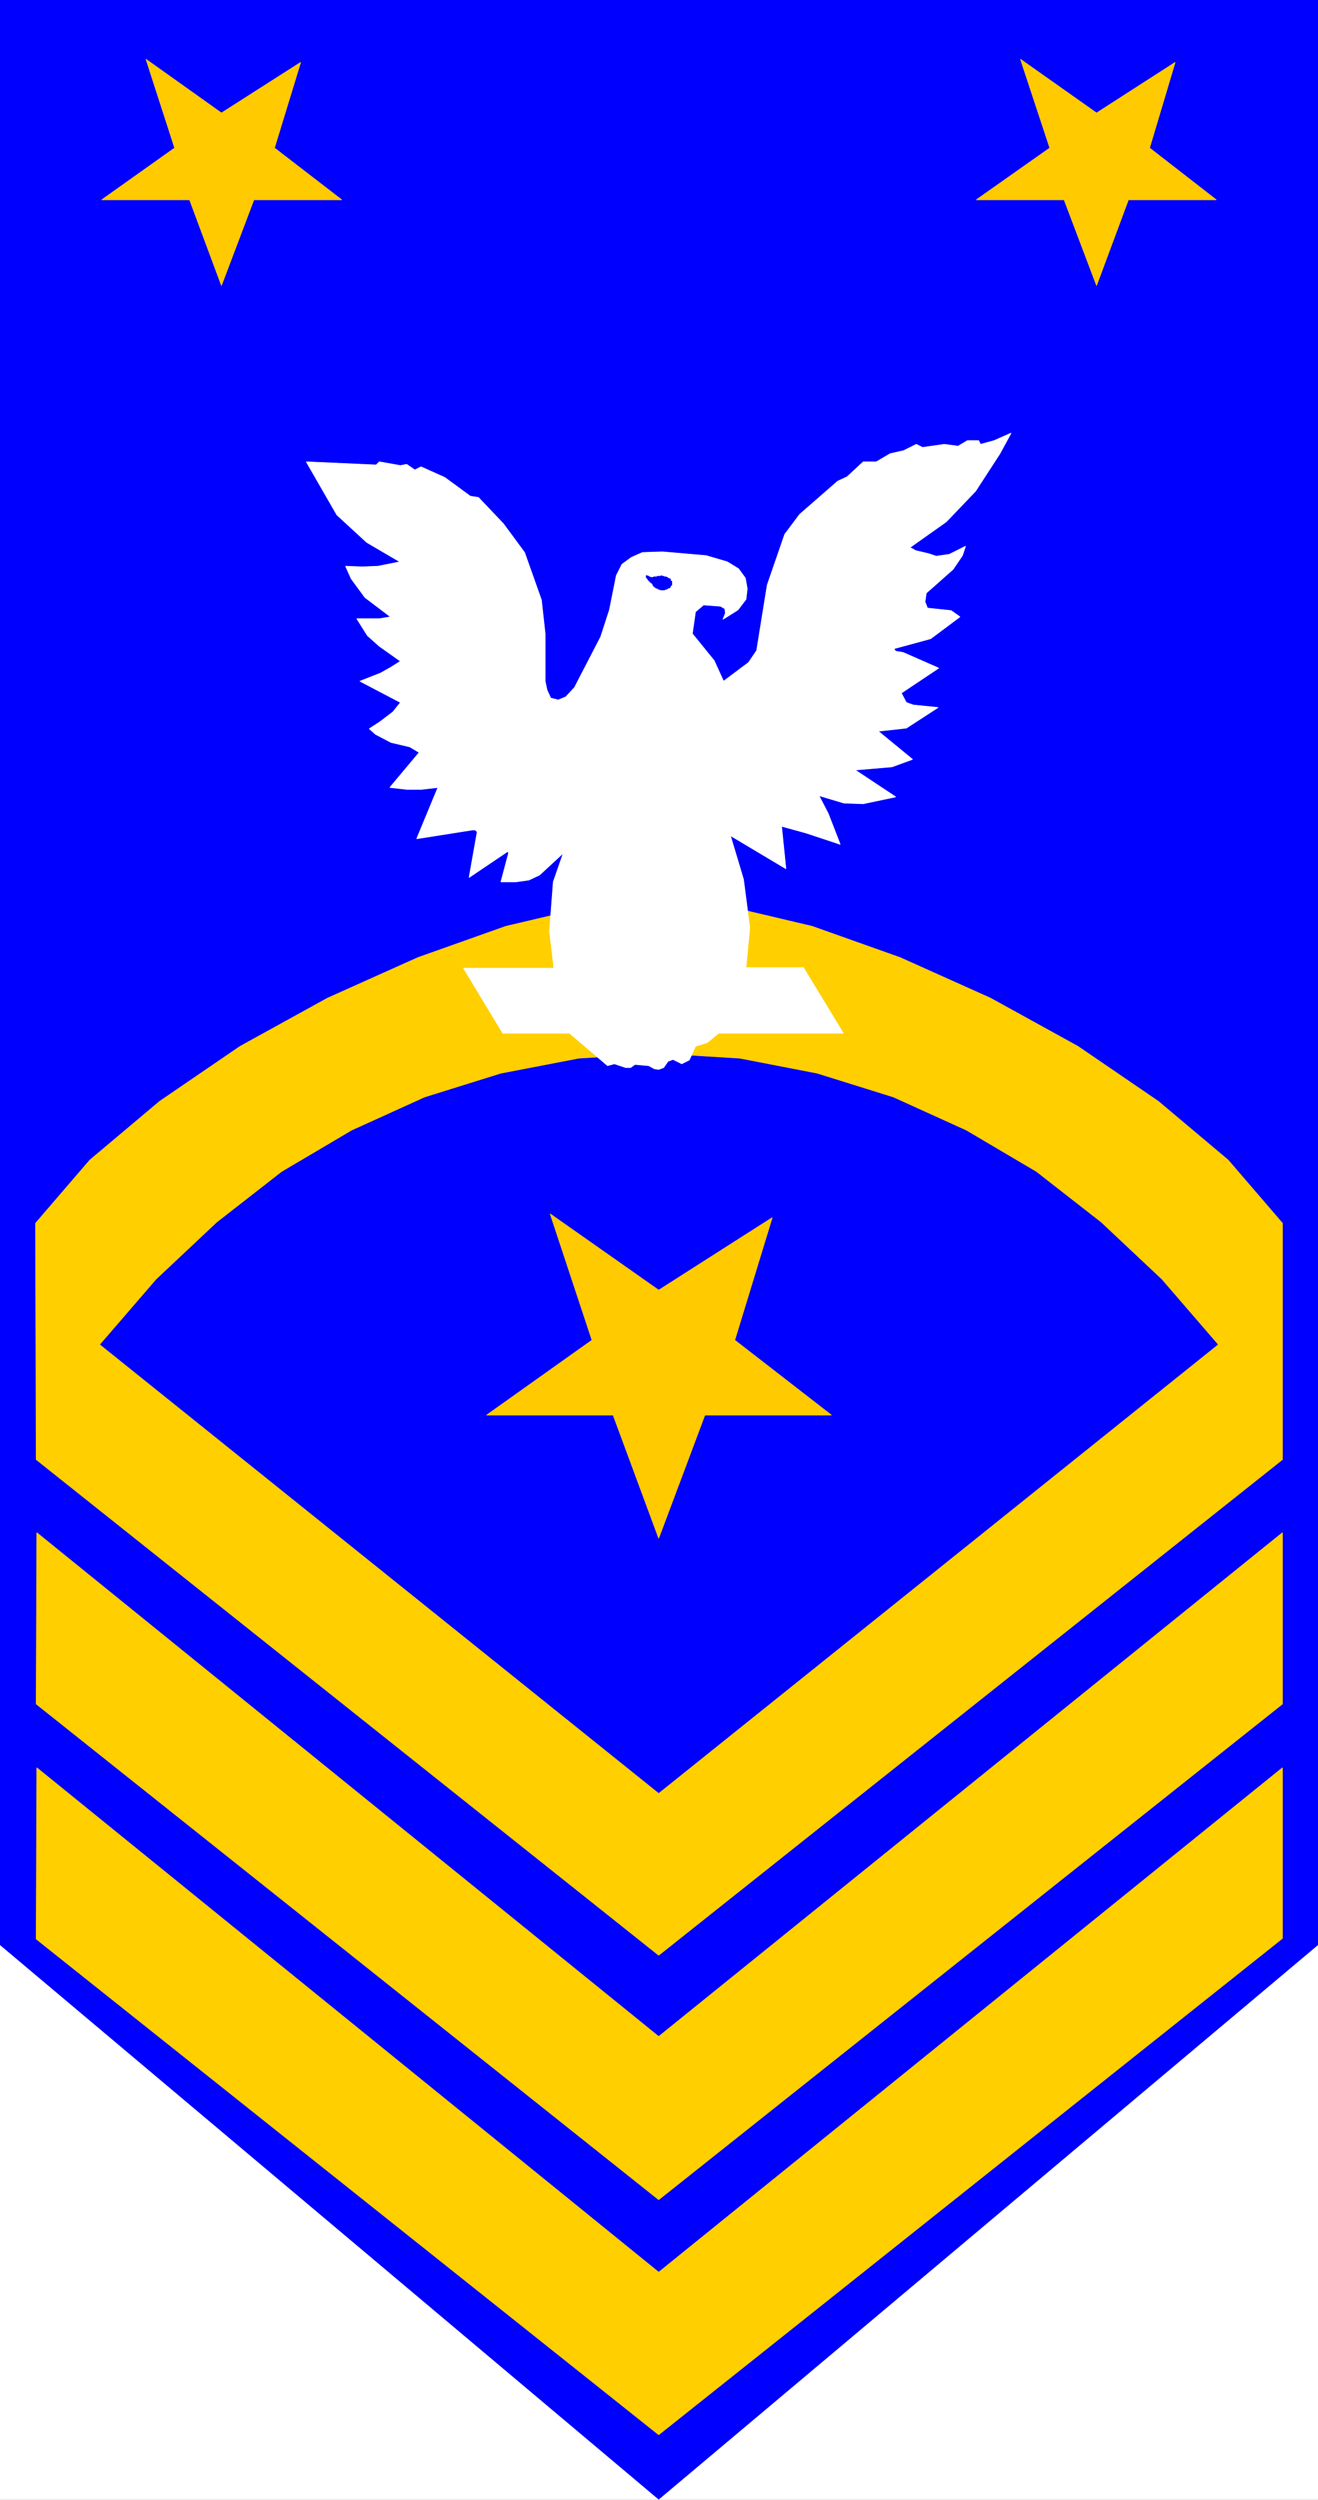 <svg width="2104.839" height="3989.578" viewBox="0 0 1578.629 2992.184" xmlns="http://www.w3.org/2000/svg"><rect x="0" y="0" width="1578.629" height="2992.184" fill="#808080" stroke="none"/><defs><clipPath id="a"><path d="M0 0h1578.629v2993H0Zm0 0"/></clipPath><clipPath id="b"><path d="M0 0h1578.629v2992H0Zm0 0"/></clipPath></defs><g clip-path="url(#a)"><path style="fill:#fff;fill-opacity:1;fill-rule:nonzero;stroke:none" d="M0 2992.184h1578.629V-.961H0Zm0 0"/></g><g clip-path="url(#b)"><path style="fill:#fff;fill-opacity:1;fill-rule:evenodd;stroke:#fff;stroke-width:.14;stroke-linecap:square;stroke-linejoin:bevel;stroke-miterlimit:10;stroke-opacity:1" d="M0 .64h303v574.22H0Zm0 0" transform="matrix(5.21 0 0 -5.21 0 2994.79)"/><path style="fill:#00f;fill-opacity:1;fill-rule:evenodd;stroke:#00f;stroke-width:.14;stroke-linecap:square;stroke-linejoin:bevel;stroke-miterlimit:10;stroke-opacity:1" d="M303 128.04 151.43.64 0 128.04v446.82h303zm0 0" transform="matrix(5.21 0 0 -5.21 0 2994.79)"/></g><path style="fill:#ffcf00;fill-opacity:1;fill-rule:evenodd;stroke:#ffcf00;stroke-width:.14;stroke-linecap:square;stroke-linejoin:bevel;stroke-miterlimit:10;stroke-opacity:1" d="M294.83 239.49 151.43 125.6 8.32 239.49l-.15 54.29 12.48 14.51 16.06 13.5 18.5 12.64 20.07 11.06 20.8 9.33L116.3 362l18.92 4.46 16.21 1.72 16.35-1.72L186.7 362l20.22-7.18 20.8-9.33 20.07-11.06 18.5-12.64 16.06-13.5 12.48-14.51zm0 0" transform="matrix(5.21 0 0 -5.21 0 2994.79)"/><path style="fill:#00f;fill-opacity:1;fill-rule:evenodd;stroke:#00f;stroke-width:.14;stroke-linecap:square;stroke-linejoin:bevel;stroke-miterlimit:10;stroke-opacity:1" d="m23.09 265.92 12.9 14.94 13.91 13.07 14.92 11.63 16.06 9.48 16.77 7.61 17.5 5.46 17.92 3.45 18.36 1.14 18.64-1.14 17.78-3.45 17.5-5.46 16.77-7.61 16.07-9.48 14.91-11.63 13.91-13.07 12.9-14.94-128.48-102.98zm0 0" transform="matrix(5.21 0 0 -5.21 0 2994.79)"/><path style="fill:#ffcf00;fill-opacity:1;fill-rule:evenodd;stroke:#ffcf00;stroke-width:.14;stroke-linecap:square;stroke-linejoin:bevel;stroke-miterlimit:10;stroke-opacity:1" d="m8.46 222.69-.14-39.36L151.43 69.44l143.4 113.89v39.36l-143.4-115.76Zm0 0" transform="matrix(5.21 0 0 -5.21 0 2994.79)"/><path style="fill:#ffcf00;fill-opacity:1;fill-rule:evenodd;stroke:#ffcf00;stroke-width:.14;stroke-linecap:square;stroke-linejoin:bevel;stroke-miterlimit:10;stroke-opacity:1" d="m8.46 168.68-.14-39.35L151.43 15.44l143.4 114.04v39.2l-143.4-115.9Zm0 0" transform="matrix(5.21 0 0 -5.21 0 2994.79)"/><path style="fill:#ffca00;fill-opacity:1;fill-rule:evenodd;stroke:#ffca00;stroke-width:.14;stroke-linecap:square;stroke-linejoin:bevel;stroke-miterlimit:10;stroke-opacity:1" d="m63.1 540.82 15.48-11.92H58.36l-7.45-19.68-7.32 19.68H23.37l16.78 11.92-6.59 20.39 17.35-12.35 18.21 11.63zm105.82-273.9 22.23-17.23h-29.11l-10.61-28.29-10.47 28.29h-29.11l24.24 17.23-9.61 29.02 24.95-17.53 26.1 16.66zm95.36 273.9 15.35-11.92h-20.22l-7.32-19.68-7.45 19.68h-20.22l16.92 11.92-6.74 20.39 17.49-12.35 18.07 11.63zm0 0" transform="matrix(5.21 0 0 -5.21 0 2994.79)"/><path style="fill:#fff;fill-opacity:1;fill-rule:evenodd;stroke:#fff;stroke-width:.14;stroke-linecap:square;stroke-linejoin:bevel;stroke-miterlimit:10;stroke-opacity:1" d="m225.42 472.74-.43.86h-2.58l-2.15-1.29-3.15.43-5.02-.72-1.44.72-2.87-1.44-3.15-.72-3.16-1.86h-3.01l-3.72-3.45-2.16-1-8.74-7.62-3.44-4.59-4.02-11.64-2.44-15.08-1.86-2.73-5.74-4.3-2.15 4.73-5.02 6.18.72 5.03 1.86 1.58 3.88-.29 1-.57.14-1.01-.57-1.44 3.44 2.16 1.86 2.44.29 2.44-.43 2.44-1.58 2.16-2.58 1.58-4.87 1.43-10.04.87-4.59-.15-2.58-1.15-2.15-1.58-1.29-2.58-1.58-7.9-2.01-6.18-6.02-11.63-2.01-2.16-1.72-.71-1.72.43-.86 1.86-.43 2.02v10.91l-.86 7.76-3.87 10.91-4.88 6.61-5.73 6.03-1.87.29-5.88 4.31-5.45 2.44-1.43-.72-1.86 1.29-1.44-.28-4.87.86-.72-.72-16.06.72 7.03-12.21 6.88-6.32 7.6-4.45-5.02-1.01-3.59-.14-3.87.14 1.29-2.87 3.16-4.31 5.88-4.45-2.58-.43h-5.17l2.44-3.88 2.73-2.44 4.87-3.45-2.29-1.44-2.3-1.29-4.73-1.86 9.32-4.89-1.72-2.15-3.01-2.3-2.44-1.58 1.44-1.29 3.58-1.87 4.3-1.01 2.15-1.29-6.74-8.04 3.88-.43h3.44l3.73.43-4.88-11.78 12.76 2.01h.72l.43-.43-1.86-10.48 8.74 5.89h.29v-.44l-1.72-6.46h3.44l3.01.43 2.44 1.15 5.45 5.03-2.3-6.61-.86-11.34 1.01-8.48h-20.79l9.03-14.94h15.34l8.75-7.46 1.58.43 2.58-.87h1.15l1 .72 3.15-.28 1.3-.72 1-.15 1.15.43 1 1.44 1.15.43 2-1 1.73.86 1.43 3.16 2.72.86 2.59 2.15h28.67l-9.17 15.08h-13.2l.87 9.2-1.44 11.06-3.01 10.05 12.76-7.61-1 9.76 5.73-1.58 7.75-2.58-2.73 7.04-2.15 4.16 5.74-1.72 4.44-.15 7.46 1.58-9.32 6.18 8.46.72 4.73 1.72-7.88 6.47 6.45.71 7.31 4.74-5.73.58-1.58.57-1.15 2.16 8.6 5.74-8.17 3.59-1.72.29-.43.57 8.46 2.3 6.74 5.03-2.01 1.43-5.45.58-.57 1.44.29 2.01 6.16 5.45 2.15 3.16.72 2.16-3.73-1.87-3.01-.43-1.72.57-3.01.72-1.29.72 8.32 5.89 6.74 7.04 5.59 8.61 2.58 4.74-3.87-1.72zm0 0" transform="matrix(5.21 0 0 -5.21 0 2994.79)"/><path style="fill:#00f;fill-opacity:1;fill-rule:evenodd;stroke:#00f;stroke-width:.14;stroke-linecap:square;stroke-linejoin:bevel;stroke-miterlimit:10;stroke-opacity:1" d="m152 442.58-.14-.15h-.72l-.14-.14h-.72l-.14-.14h-.58l-.14.14h-.14l-.15.14-.43.15h-.14v-.43l.29-.29.14-.29.29-.28.28-.29.43-.29.15-.43.29-.29.43-.28.43-.15.14-.14.57-.15h.72l.29.15h.14l.29.14.14.15h.29l.28.28v.29h.15l.14.14v.87h-.14l-.15.14v.29l-.14.14h-.14l-.29.14-.14.15h-.15l-.14.14h-.43l-.14.14h-.29zm0 0" transform="matrix(5.21 0 0 -5.21 0 2994.79)"/></svg>

